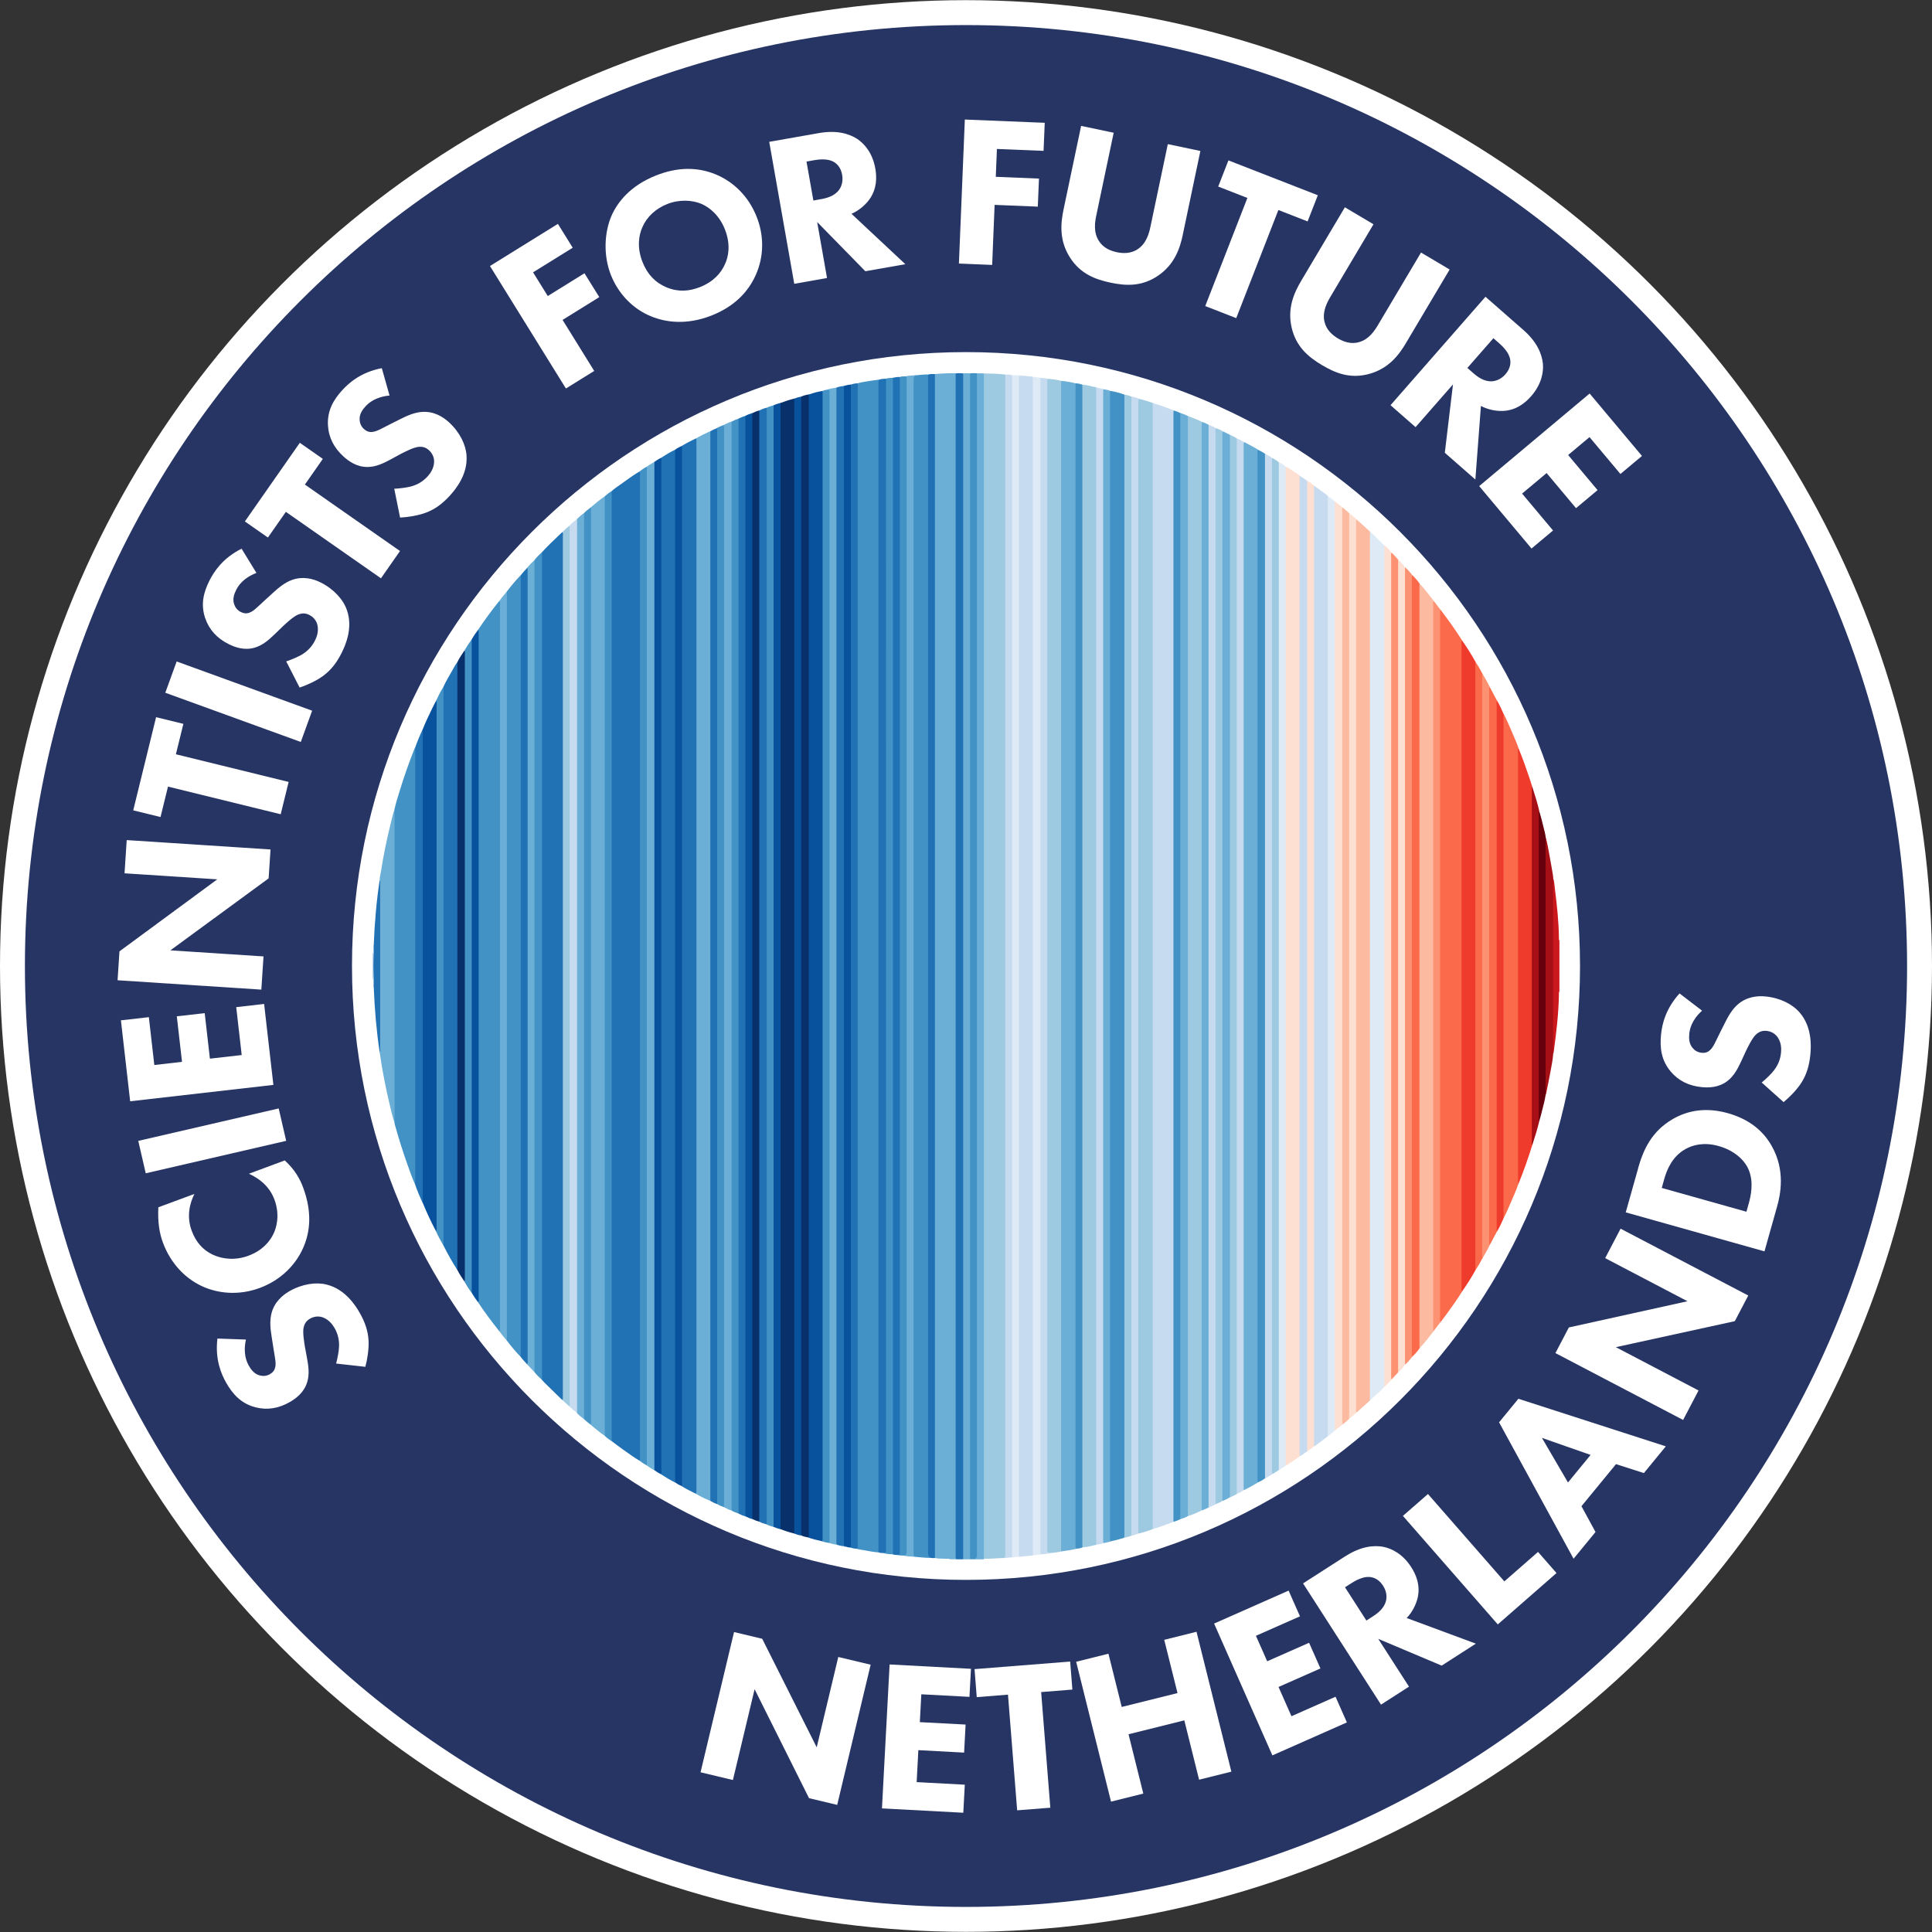 <?xml version="1.0" encoding="UTF-8"?><svg id="S4F_logo" xmlns="http://www.w3.org/2000/svg" width="480" height="480" viewBox="0 0 480 480"><rect x="0" y="0" width="480" height="480" fill="#333333" stroke="none"/><defs><style>.cls-1{fill:#fb6a4a;}.cls-1,.cls-2,.cls-3,.cls-4,.cls-5,.cls-6,.cls-7,.cls-8,.cls-9,.cls-10,.cls-11,.cls-12,.cls-13,.cls-14,.cls-15,.cls-16,.cls-17,.cls-18,.cls-19{stroke-width:0px;}.cls-2{fill:#273564;}.cls-3{fill:#08519c;}.cls-4{fill:#4292c6;}.cls-5{fill:#08306b;}.cls-6{fill:#2171b5;}.cls-7{fill:#cb181d;}.cls-8{fill:#c6dbef;}.cls-9{fill:#deebf7;}.cls-10{fill:#a9c8e3;}.cls-11{fill:#67000d;}.cls-12{fill:#6baed6;}.cls-13{fill:#9ecae1;}.cls-14{fill:#a50f15;}.cls-15{fill:#fff;}.cls-16{fill:#ef3b2c;}.cls-17{fill:#fee0d2;}.cls-18{fill:#fcbba1;}.cls-19{fill:#fc9272;}</style></defs><ellipse id="Background" class="cls-15" cx="240" cy="240" rx="240" ry="239.96"/><g id="Stripes"><path class="cls-15" d="M92.57,236.96V92.6h294.86v141.08c-.44-.09-.38-.46-.38-.74,0-4.06-.52-8.07-.96-12.09-.09-.85-.22-1.69-.37-2.53-.48-3.41-1.12-6.8-1.86-10.16-.46-2.2-.96-4.38-1.63-6.53-.43-2.05-1.13-4.02-1.71-6.03-1.04-3.21-2.13-6.4-3.38-9.54-1.12-2.91-2.39-5.76-3.7-8.59-.52-1.1-1.08-2.17-1.59-3.26-.71-1.1-1.22-2.31-1.84-3.45-.64-1.13-1.24-2.27-1.88-3.4-.57-.94-1.09-1.92-1.69-2.85-1.03-1.79-2.15-3.53-3.29-5.26-1.68-2.6-3.5-5.1-5.32-7.59-.58-.73-1.14-1.48-1.7-2.23-1.17-1.46-2.33-2.93-3.55-4.35-.55-.7-1.17-1.34-1.72-2.03-.68-.63-1.17-1.41-1.86-2.03-.6-.6-1.06-1.32-1.72-1.87-.53-.58-1.14-1.07-1.61-1.7-.55-.68-1.17-1.29-1.84-1.84-1.26-1.08-2.35-2.33-3.56-3.47-1.12-.95-2.18-1.96-3.27-2.94-.64-.51-1.24-1.06-1.87-1.58-.52-.47-1.08-.9-1.6-1.37-.67-.51-1.33-1.04-2.01-1.54-.55-.45-1.11-.89-1.7-1.31-1.1-.92-2.29-1.73-3.42-2.61-.56-.44-1.14-.85-1.74-1.23-.63-.4-1.23-.86-1.85-1.29-1.13-.72-2.2-1.54-3.37-2.19-.57-.38-1.11-.79-1.72-1.1-.57-.37-1.14-.73-1.73-1.08-.57-.38-1.19-.67-1.77-1.04-.56-.35-1.13-.66-1.7-.98-1.11-.65-2.27-1.22-3.38-1.86-.61-.34-1.24-.63-1.86-.94-.58-.32-1.17-.6-1.76-.89-.52-.28-1.05-.52-1.56-.81-.56-.27-1.12-.53-1.68-.79-.7-.26-1.33-.65-2.03-.9-.49-.2-.94-.47-1.43-.66-1.24-.5-2.46-1.04-3.72-1.51-.63-.27-1.27-.52-1.91-.77-.57-.23-1.13-.48-1.72-.64-1.71-.63-3.41-1.27-5.15-1.82-1.05-.37-2.14-.63-3.19-1-.67-.24-1.36-.41-2.05-.6-.57-.19-1.15-.34-1.74-.47-1.17-.34-2.34-.67-3.53-.95-.58-.19-1.19-.27-1.77-.41-.64-.15-1.26-.35-1.9-.45-1.07-.2-2.13-.48-3.2-.66-.58-.13-1.15-.26-1.74-.32-1.18-.25-2.37-.43-3.57-.62-1.02-.21-2.06-.32-3.09-.49-.68-.14-1.38-.12-2.07-.25-.62-.06-1.23-.16-1.85-.21-.94-.12-1.88-.19-2.81-.31-.76-.21-1.55,0-2.32-.11-.59-.12-1.19-.14-1.78-.15-1.74-.16-3.49-.21-5.23-.3-.57.02-1.14.02-1.72,0-.57.02-1.15.02-1.72,0-.57.02-1.15.02-1.72,0-.63.02-1.25.02-1.88,0-1.69-.06-3.37.14-5.06.15-.6,0-1.21.02-1.8.14-.98-.02-1.94.16-2.91.19-.89.07-1.78.14-2.66.22-.47.09-.96.07-1.43.19-.57.03-1.13.1-1.69.18-.68.07-1.37.15-2.05.26-.47.06-.94.16-1.41.22-1.76.21-3.51.55-5.26.87-.58.09-1.16.22-1.73.33-.57.09-1.14.23-1.7.34-.64.12-1.28.24-1.91.42-.71.18-1.43.29-2.14.46-.43.12-.85.24-1.28.35-1.14.28-2.29.54-3.41.89-.62.14-1.24.29-1.84.51-.57.16-1.14.31-1.7.51-1.15.29-2.26.72-3.39,1.08-.59.18-1.18.39-1.77.59-.58.19-1.17.36-1.73.59-.6.25-1.23.41-1.82.67-.57.21-1.14.41-1.7.65-.59.25-1.21.41-1.78.7-.56.23-1.11.45-1.67.68-.6.21-1.17.5-1.76.73-.67.33-1.37.58-2.03.92-.58.23-1.17.47-1.72.78-.5.24-1,.48-1.52.69-1.22.58-2.42,1.2-3.62,1.81-1.17.64-2.36,1.25-3.54,1.87-.54.31-1.09.61-1.62.94-1.2.63-2.33,1.37-3.52,2.02-.51.34-1.04.64-1.55.98-.65.39-1.28.8-1.93,1.2-.65.38-1.26.82-1.88,1.25-2.34,1.51-4.58,3.16-6.82,4.8-.58.41-1.12.89-1.71,1.3-1.23.87-2.32,1.92-3.56,2.79-.5.49-1.08.9-1.59,1.39-.62.41-1.1.98-1.7,1.41-.58.61-1.32,1.06-1.87,1.71-.61.53-1.25,1.03-1.82,1.61-1.72,1.59-3.37,3.26-5.02,4.93-.69.62-1.29,1.32-1.88,2.03-.61.63-1.29,1.2-1.83,1.9-.54.62-1.09,1.23-1.62,1.86-1.19,1.3-2.31,2.66-3.42,4.03-.64.77-1.28,1.55-1.88,2.36-1.84,2.32-3.57,4.72-5.26,7.14-.53.78-1.05,1.56-1.57,2.35-.64.93-1.26,1.87-1.84,2.84-.64.94-1.22,1.92-1.78,2.91-1.21,1.98-2.36,4-3.42,6.06-.7,1.11-1.2,2.32-1.82,3.47-1.16,2.3-2.24,4.64-3.29,6.99-.61,1.52-1.3,3.01-1.88,4.54-1.98,5.06-3.72,10.19-5.14,15.43-1.55,5.81-2.81,11.68-3.66,17.64-.56,3.8-.9,7.61-1.19,11.44-.11,1.5-.2,3-.26,4.5-.17.49-.08,1-.12,1.5-.02.28.07.64-.36.71Z"/><path class="cls-15" d="M236.02,387.4H92.57v-144.37c.45.08.34.45.36.74.05.54-.06,1.09.12,1.62.13,1.81.23,3.62.36,5.42.18,2.51.42,5.01.72,7.5.12,1,.28,2,.38,3,.89,5.9,2.06,11.75,3.65,17.5,1.4,5.25,3.14,10.38,5.15,15.43.56,1.54,1.24,3.04,1.88,4.55,1.01,2.37,2.14,4.68,3.25,7.01.55,1.24,1.31,2.37,1.88,3.6,1.1,2.04,2.25,4.04,3.43,6.03.53.96,1.16,1.87,1.72,2.82.6.96,1.19,1.92,1.85,2.84.5.8,1.03,1.57,1.57,2.35,1.7,2.47,3.5,4.87,5.33,7.24.6.76,1.2,1.52,1.83,2.26,1.08,1.39,2.23,2.73,3.41,4.03.45.68,1.13,1.16,1.58,1.84.62.67,1.33,1.27,1.87,2.03.61.64,1.25,1.26,1.88,1.88,1.66,1.64,3.27,3.35,4.99,4.93.61.48,1.12,1.07,1.7,1.59.7.54,1.32,1.18,2.02,1.73.52.57,1.16,1.01,1.74,1.52.51.44,1.04.86,1.56,1.3,1.18.94,2.33,1.91,3.55,2.79.56.5,1.18.92,1.78,1.37,2.26,1.68,4.55,3.32,6.92,4.86.52.38,1.06.73,1.61,1.08.68.4,1.33.85,2.01,1.24.5.36,1.03.65,1.56.96,1.21.76,2.47,1.44,3.71,2.16.48.25.93.57,1.43.8,1.14.64,2.31,1.23,3.45,1.85,1.21.68,2.45,1.28,3.73,1.82.56.29,1.12.58,1.69.84.56.27,1.15.49,1.72.77.62.24,1.2.58,1.84.79.56.3,1.17.49,1.74.76.62.27,1.25.51,1.88.75.52.22,1.04.44,1.57.62.57.2,1.13.44,1.7.65.56.25,1.16.38,1.72.62.6.25,1.23.42,1.85.63.58.22,1.18.4,1.77.59,1.12.38,2.25.78,3.4,1.08.55.22,1.13.33,1.7.51.57.16,1.14.35,1.72.48,1.12.35,2.27.6,3.4.92.62.2,1.26.27,1.89.44.61.16,1.22.34,1.84.45.52.11,1.03.27,1.56.34.07.01.15.03.22.05.18.06.36.08.55.11.34.07.68.12,1.02.19.52.12,1.04.2,1.56.3,1.79.33,3.58.63,5.37.89.38.09.76.13,1.15.19.81.15,1.63.2,2.44.3.42.11.86.08,1.28.16.46.16.96.04,1.43.16.88.12,1.77.16,2.66.24,1.38.12,2.77.24,4.16.31.33-.02.66,0,1,.02.94.16,1.88.12,2.83.14.32,0,.75-.12.88.38Z"/><path class="cls-15" d="M387.43,246.31v141.09h-142.98c-.05-.1-.02-.18.07-.25.16-.1.34-.14.52-.13,1.45.07,2.89-.21,4.34-.17.69.05,1.36-.23,2.06-.14.59,0,1.16-.2,1.75-.16,1.12-.12,2.24-.23,3.36-.31.65-.13,1.31-.13,1.95-.25.82-.13,1.65-.17,2.47-.31.98-.21,1.98-.29,2.96-.47,1.18-.22,2.37-.4,3.55-.61.49-.11.98-.21,1.47-.32,1.12-.16,2.21-.46,3.33-.67.64-.16,1.29-.24,1.93-.41.62-.2,1.26-.3,1.89-.47,1.01-.29,2.05-.51,3.05-.83.59-.11,1.15-.31,1.73-.47.65-.16,1.28-.41,1.93-.57,1.17-.39,2.37-.7,3.53-1.12,1.78-.55,3.51-1.25,5.28-1.83.52-.24,1.07-.42,1.6-.63.64-.24,1.27-.49,1.9-.77,1.14-.42,2.25-.93,3.38-1.4.54-.26,1.11-.47,1.66-.71.63-.31,1.28-.56,1.91-.88.5-.31,1.09-.45,1.59-.75.63-.29,1.25-.62,1.87-.93.56-.26,1.11-.56,1.67-.83.6-.28,1.18-.57,1.73-.94,1.23-.6,2.42-1.29,3.6-1.97.6-.25,1.14-.63,1.7-.96.62-.37,1.24-.73,1.86-1.08.5-.34,1.04-.64,1.54-.97.58-.36,1.17-.7,1.73-1.1,1.16-.75,2.28-1.55,3.46-2.28.63-.4,1.23-.85,1.83-1.29.61-.38,1.17-.81,1.75-1.22,1.15-.8,2.26-1.66,3.37-2.51.61-.42,1.17-.91,1.75-1.37.63-.57,1.32-1.06,1.99-1.58.52-.47,1.07-.91,1.6-1.37.64-.51,1.22-1.09,1.87-1.59,1.1-.97,2.14-2,3.27-2.94,1.14-1.18,2.46-2.19,3.57-3.41.62-.63,1.29-1.2,1.83-1.9.48-.63,1.08-1.13,1.61-1.7.66-.55,1.12-1.27,1.72-1.87.69-.61,1.18-1.41,1.86-2.03.56-.69,1.16-1.34,1.72-2.03,1.23-1.41,2.37-2.89,3.55-4.35.57-.74,1.11-1.5,1.7-2.22,1.83-2.49,3.63-5,5.32-7.59,1.15-1.72,2.26-3.47,3.29-5.26.62-.92,1.11-1.91,1.69-2.85.65-1.12,1.23-2.28,1.88-3.4.64-1.14,1.12-2.36,1.84-3.45.53-1.09,1.07-2.18,1.59-3.27,1.32-2.83,2.57-5.68,3.7-8.59,1.26-3.13,2.34-6.33,3.38-9.54.61-1.96,1.2-3.92,1.72-5.9.62-2.2,1.16-4.42,1.62-6.66.75-3.36,1.38-6.75,1.87-10.16.44-2.87.77-5.76,1.01-8.65.17-1.99.36-3.98.32-5.98,0-.28-.06-.65.38-.74Z"/><path class="cls-12" d="M236.02,387.4c-.25-.21-.54-.11-.82-.13-.98-.05-1.96.03-2.93-.19-.21-.23-.23-.51-.24-.8-.01-.31,0-.62,0-.94,0-96.89,0-193.78,0-290.68,0-.58-.16-1.2.24-1.74,1.72-.12,3.44-.25,5.17-.17.24.25.23.57.24.88.01.42,0,.83,0,1.25,0,96.86,0,193.72,0,290.58,0,.64.13,1.3-.09,1.93h-1.56Z"/><path class="cls-6" d="M237.58,387.4c-.09-.19-.16-.38-.15-.6.01-.23,0-.47,0-.7,0-97.34,0-194.68,0-292.02,0-.44,0-.88,0-1.32.62-.07,1.24-.07,1.86,0,.22.22.24.51.25.8.01.34,0,.68,0,1.01,0,97.01,0,194.02,0,291.03,0,.61.16,1.25-.25,1.81h-1.72Z"/><path class="cls-12" d="M244.45,387.26s-.02.09,0,.14h-2.34c.38-.68.37-1.42.37-2.17,0-96.89,0-193.77,0-290.66,0-.61-.17-1.26.24-1.82.57,0,1.14.01,1.7.02.23.22.25.5.26.79.02.31,0,.62,0,.94,0,97.01,0,194.01,0,291.02,0,.58.14,1.2-.24,1.74Z"/><path class="cls-12" d="M239.3,387.4c0-.44,0-.88,0-1.32,0-97.54,0-195.08,0-292.62,0-.23,0-.47,0-.7.57-.05,1.15-.05,1.72,0,.21.23.24.51.25.8.01.34,0,.68,0,1.01,0,97.01,0,194.02,0,291.03,0,.61.16,1.25-.25,1.81h-1.72Z"/><path class="cls-4" d="M241.01,387.4c0-98.22,0-196.44,0-294.66.57-.05,1.14-.04,1.71,0,0,.42,0,.83,0,1.25,0,97.33,0,194.66,0,291.99,0,.13,0,.26,0,.39q0,.73-.62,1.02h-1.09Z"/><path class="cls-7" d="M387.43,246.31c-.17.23-.12.5-.12.75-.07,4.85-.67,9.64-1.31,14.44-.01.1-.07.19-.1.29-.39-.41-.27-.93-.27-1.41,0-7.66,0-15.33,0-22.99,0-5.95,0-11.9,0-17.85,0-.45-.11-.95.27-1.33.26.84.31,1.73.41,2.59.5,4.06.96,8.12,1,12.21,0,.23-.04.47.12.67v12.63Z"/><path class="cls-10" d="M92.86,245.39c-.23-.49-.08-1.02-.15-1.53-.04-.28.08-.58-.14-.82v-6.08c.23-.27.1-.6.14-.9.07-.43-.08-.88.14-1.3.28.23.27.55.26.86,0,1.06.04,2.12-.1,3.18-.11.85-.08,1.7.03,2.55.15,1.13.07,2.27.06,3.41,0,.23-.04.47-.25.63Z"/><path class="cls-6" d="M158.99,362.96c-1.47-.83-2.81-1.86-4.19-2.82-.96-.66-1.87-1.39-2.81-2.08-.2-.26-.26-.56-.26-.88,0-.29,0-.57,0-.86,0-77.54,0-155.09,0-232.63,0-.56-.12-1.15.23-1.67.65-.6,1.39-1.08,2.1-1.59,1.56-1.12,3.1-2.25,4.74-3.25.41.03.38.37.42.64.05.33.03.67.03,1.01,0,80.85,0,161.7,0,242.55,0,.53.15,1.1-.26,1.57Z"/><path class="cls-13" d="M244.45,387.26c0-.42,0-.83,0-1.25,0-97.36,0-194.71,0-292.07,0-.39,0-.78-.01-1.17,1.78.02,3.55.08,5.31.29.21.23.24.51.25.8.01.34,0,.68,0,1.01,0,96.74,0,193.47,0,290.21,0,.42,0,.83-.02,1.25-.02.37-.15.65-.55.75-1.66.02-3.31.26-4.98.18Z"/><path class="cls-4" d="M218.25,385.68c-1.24-.06-2.46-.34-3.68-.55-.61-.1-1.23-.15-1.81-.36.09-.7.09-1.4.09-2.1,0-95.21,0-190.42,0-285.63,0-.61-.15-1.25.24-1.81.98-.32,2.01-.4,3.01-.59.76-.14,1.52-.22,2.29-.32.14.27.1.56.1.84,0,96.29,0,192.58,0,288.88,0,.56.15,1.15-.24,1.65Z"/><path class="cls-8" d="M291.69,378.06c-1.76.64-3.51,1.33-5.31,1.85-.23-.22-.23-.51-.24-.8-.02-.29,0-.57,0-.86,0-92.16,0-184.33,0-276.49,0-.56-.15-1.15.23-1.66,1.75.57,3.5,1.15,5.2,1.87.18.21.2.47.21.73.01.26,0,.52,0,.78,0,91.22,0,182.43,0,273.65,0,.31,0,.62-.1.92Z"/><path class="cls-6" d="M139.66,347.8c-1.5-1.46-3-2.92-4.49-4.39-.18-.18-.34-.38-.51-.57-.18-.36-.25-.73-.24-1.13,0-.21,0-.42,0-.62,0-67.39,0-134.78,0-202.16,0-.59-.1-1.2.25-1.75,1.27-1.44,2.69-2.72,4.06-4.06.31-.31.64-.61.95-.91.36.05.33.35.36.59.05.36.03.73.03,1.09,0,70.75,0,141.49,0,212.24,0,.36.02.73-.03,1.09-.04.24-.02.54-.38.58Z"/><path class="cls-4" d="M231.35,387.07c-1.41-.02-2.81-.17-4.21-.3-.33-.17-.37-.48-.4-.79-.03-.36-.02-.73-.02-1.09,0-96.6,0-193.19,0-289.79,0-.29,0-.57,0-.86,0-.6.16-1.03.87-1,.98-.08,1.96-.24,2.96-.19.23.25.25.56.26.88,0,.42,0,.83,0,1.25,0,96.63,0,193.26,0,289.88,0,.73,0,1.43.54,2.01Z"/><path class="cls-12" d="M267.54,384.77c-1.18.29-2.38.47-3.59.63-.49.12-.51-.26-.55-.55-.08-.51-.04-1.04-.04-1.56,0-93.83,0-187.66,0-281.49,0-2,0-4,0-6,0-.41-.07-.84.25-1.18,1.21.1,2.4.3,3.58.61.23.25.25.56.25.88,0,.39,0,.78,0,1.17,0,95.1,0,190.21,0,285.31,0,.73,0,1.45.08,2.18Z"/><path class="cls-4" d="M279.21,382.1c-1.03.29-2.05.59-3.1.79-.44.15-.47-.2-.53-.46-.08-.33-.05-.67-.05-1.01,0-94.3,0-188.6,0-282.9,0-.48-.12-.99.25-1.42,1.23.2,2.42.52,3.59.94.21.23.24.51.25.8.01.31,0,.62,0,.94,0,93.48,0,186.95,0,280.43,0,.36,0,.73-.01,1.09-.02.32-.09.62-.4.8Z"/><path class="cls-13" d="M286.37,100.1c0,.34.02.68.02,1.01,0,92.62,0,185.24,0,277.86,0,.31,0,.62,0,.94-1.17.45-2.36.83-3.58,1.1-.23-.22-.23-.51-.25-.8-.02-.39,0-.78,0-1.17,0-92.63,0-185.27,0-277.9,0-.49-.04-.99.04-1.48.04-.29.06-.67.54-.55,1.1.27,2.17.63,3.24.99Z"/><path class="cls-8" d="M256.6,386.46c-.94.1-1.88.13-2.81.29-.2.03-.41.02-.61.02-.22-.22-.24-.51-.25-.8-.01-.34,0-.68,0-1.01,0-96.58,0-193.15,0-289.73,0-.42-.01-.83.02-1.25.05-.54.26-.84.86-.62.88-.05,1.74.21,2.62.19.06,0,.13.08.19.12.2.23.23.51.24.8.01.34,0,.68,0,1.01,0,96.39,0,192.77,0,289.16,0,.61.17,1.26-.25,1.81Z"/><path class="cls-13" d="M263.63,94.62c0,61.94,0,123.88,0,185.81,0,34.61,0,69.21,0,103.82,0,.26,0,.52,0,.78,0,.22.13.32.33.37-.98.24-1.98.35-2.98.45-.86.11-.97.03-1.03-.77-.02-.31-.01-.62-.01-.94,0-96.1,0-192.19,0-288.29,0-.42-.04-.83.05-1.24.05-.27.09-.61.53-.48,1.05.1,2.09.2,3.11.49Z"/><path class="cls-13" d="M272.35,383.8c-1.13.23-2.24.59-3.41.65-.24-.21-.24-.5-.26-.79-.02-.26,0-.52,0-.78,0-95.25,0-190.49,0-285.74,0-.53-.14-1.1.24-1.58.99.05,1.94.37,2.9.56.12.02.25.04.38.06.31.17.38.48.4.8.02.36.01.73.01,1.09,0,94.67,0,189.33,0,284,0,.58.16,1.2-.26,1.73Z"/><path class="cls-3" d="M204.19,382.9c-1.17-.25-2.33-.53-3.46-.93-.1-.65-.04-1.3-.04-1.94,0-93.4,0-186.8,0-280.2,0-.61-.15-1.26.25-1.82,1.12-.38,2.26-.71,3.43-.88.23.22.23.51.24.8.02.31,0,.62,0,.94,0,94.08,0,188.17,0,282.25,0,.39.03.78-.03,1.17-.04.26,0,.61-.41.63Z"/><path class="cls-5" d="M197.34,381c-1.16-.28-2.29-.64-3.4-1.08-.21-.22-.25-.5-.26-.8-.01-.34,0-.68,0-1.01,0-92.06,0-184.11,0-276.17,0-.61-.12-1.25.23-1.83,1.13-.43,2.29-.8,3.46-1.09.22.22.22.52.23.8.02.34,0,.68,0,1.01,0,92.79,0,185.57,0,278.36,0,.6.18,1.25-.26,1.8Z"/><path class="cls-6" d="M172.71,371.04c-1.16-.61-2.34-1.16-3.45-1.86-.07-.28-.07-.56-.07-.85,0-85.37,0-170.74,0-256.1,0-.47-.04-.94.11-1.39,1.15-.71,2.35-1.3,3.56-1.9.39.06.36.39.4.66.05.33.02.67.02,1.01,0,86.24,0,172.49,0,258.73,0,.42.04.84-.05,1.24-.06.26-.08.62-.53.46Z"/><path class="cls-13" d="M298.55,375.26c-1.1.55-2.23,1.06-3.42,1.41-.24-.21-.24-.5-.26-.79-.02-.29,0-.57,0-.86,0-90,0-180.01,0-270.01,0-.56-.15-1.15.24-1.65,1.29.43,2.53.98,3.76,1.54-.07.86-.07,1.71-.07,2.57,0,88.68,0,177.37,0,266.05,0,.58.14,1.2-.25,1.74Z"/><path class="cls-4" d="M124.09,330.79c-1.88-2.36-3.69-4.77-5.35-7.29-.09-.59-.07-1.19-.07-1.79,0-54.45,0-108.91,0-163.36,0-.62,0-1.25.1-1.86,1.65-2.48,3.41-4.87,5.28-7.18.4.04.37.38.41.65.05.33.03.67.03,1.01,0,59.41,0,118.81-.01,178.22,0,.54.28,1.2-.38,1.61Z"/><path class="cls-12" d="M172.71,371.04c.16-.03.3-.09.31-.28,0-.23,0-.47,0-.7,0-86.72,0-173.44,0-260.16,0-.32.13-.68-.15-.97,1.18-.66,2.38-1.26,3.61-1.8.22.23.22.52.23.8.01.31,0,.62,0,.94,0,87.43,0,174.85,0,262.28,0,.58.16,1.2-.24,1.74-1.3-.53-2.55-1.16-3.77-1.85Z"/><path class="cls-1" d="M363.27,320.84c-1.12,1.86-2.41,3.61-3.67,5.37-.54.76-1.11,1.49-1.67,2.24-.35-.07-.33-.36-.36-.61-.05-.36-.02-.73-.02-1.09,0-57.84,0-115.68,0-173.52,0-.36-.02-.73.02-1.09.03-.24.01-.54.36-.61,1.88,2.47,3.69,4.98,5.34,7.61.1.64.09,1.29.09,1.94,0,52.6,0,105.2,0,157.81,0,.65.01,1.3-.09,1.94Z"/><path class="cls-12" d="M312.62,368.26c-1.17.72-2.37,1.39-3.61,1.98-.24-.21-.24-.51-.25-.79-.02-.36,0-.73,0-1.09,0-85.53,0-171.06,0-256.58,0-.42-.02-.83.02-1.25.03-.27.02-.6.39-.68,1.16.61,2.32,1.21,3.43,1.9.1.38.1.77.1,1.16,0,84.54,0,169.09,0,253.63,0,.57.06,1.14-.06,1.71Z"/><path class="cls-6" d="M167.88,368.4c-1.31-.64-2.54-1.4-3.77-2.19-.08-.28-.07-.56-.07-.85,0-83.37,0-166.74,0-250.1,0-.49-.05-.99.12-1.47,1.16-.73,2.31-1.47,3.55-2.05.27.23.25.56.26.86.02.42,0,.83,0,1.25,0,84.21,0,168.42,0,252.62,0,.64.15,1.3-.1,1.93Z"/><path class="cls-17" d="M322.88,361.83c-1.09.85-2.29,1.55-3.43,2.33-.24-.21-.24-.51-.25-.79-.02-.34,0-.68,0-1.01,0-81.53,0-163.06,0-244.58,0-.61-.17-1.25.25-1.81.15.05.31.07.43.15,1,.67,2.05,1.28,3,2.04.19.3.25.62.24.97,0,.29,0,.57,0,.86,0,80.01,0,160.02,0,240.02,0,.61.16,1.25-.24,1.82Z"/><path class="cls-8" d="M329.89,356.84c-.98.75-1.97,1.49-2.95,2.23-.14.11-.31.17-.47.26-.23-.22-.23-.51-.25-.8-.02-.34,0-.68,0-1.01,0-78.35,0-156.71,0-235.06,0-.61-.17-1.25.25-1.81,1.06.78,2.13,1.56,3.19,2.34.1.07.17.2.25.3.18.3.25.62.25.97,0,.29,0,.57,0,.86,0,76.63,0,153.27,0,229.9,0,.61.12,1.26-.25,1.82Z"/><path class="cls-12" d="M150.25,356.71c-1.02-.62-1.88-1.45-2.83-2.17-.26-.2-.51-.43-.76-.65-.07-.36-.09-.72-.09-1.08,0-75.1,0-150.2,0-225.3,0-.47-.04-.94.12-1.39,1.17-.96,2.3-1.97,3.57-2.81.23.22.23.51.24.8.02.31,0,.62,0,.94,0,76.65,0,153.3,0,229.94,0,.58.17,1.2-.26,1.73Z"/><path class="cls-9" d="M343.93,344.52c-.57.7-1.22,1.33-1.92,1.91-.58.48-1.11,1.01-1.65,1.53-.24-.21-.24-.5-.26-.79-.02-.31,0-.62,0-.94,0-70.83,0-141.65,0-212.48,0-.58-.17-1.2.26-1.72,1.02.88,1.91,1.89,2.89,2.82.22.21.41.47.69.62.18.3.25.62.25.97,0,.29,0,.57,0,.86,0,68.47,0,136.93,0,205.4,0,.62.12,1.25-.25,1.82Z"/><path class="cls-18" d="M340.35,132.03c0,.36,0,.73,0,1.09,0,71.3,0,142.6,0,213.9,0,.31,0,.62,0,.94-1.1.99-2.19,1.98-3.29,2.97-.36-.04-.35-.34-.38-.58-.05-.36-.03-.73-.03-1.09,0-72.84,0-145.68,0-218.52,0-.34-.03-.68.02-1.01.04-.26-.01-.6.39-.66,1.1.99,2.19,1.98,3.29,2.97Z"/><path class="cls-4" d="M129.34,337.09c-1.24-1.27-2.37-2.64-3.44-4.05-.26-.56-.22-1.16-.22-1.76,0-29.65,0-59.29,0-88.94,0-31.2,0-62.41,0-93.61,0-.59-.07-1.2.23-1.76,1.08-1.4,2.2-2.77,3.44-4.04.24.21.24.51.25.79.02.31,0,.62,0,.94,0,63.57,0,127.14,0,190.71,0,.58.18,1.2-.27,1.72Z"/><path class="cls-18" d="M356.24,330.65c-1.16,1.49-2.29,2.99-3.59,4.36-.23-.22-.23-.51-.25-.8-.02-.31,0-.62,0-.94,0-62.19,0-124.39,0-186.58,0-.58-.16-1.2.25-1.73.9.9,1.64,1.92,2.45,2.9.39.48.76.98,1.14,1.47.09.57.1,1.13.1,1.71,0,59.3,0,118.6,0,177.91,0,.57-.01,1.14-.1,1.71Z"/><path class="cls-9" d="M256.6,386.46c0-.39,0-.78,0-1.17,0-96.79,0-193.58,0-290.37,0-.42,0-.83,0-1.25.64-.08,1.25.13,1.87.17.21.23.23.51.24.8.01.34,0,.68,0,1.01,0,96.23,0,192.46,0,288.69,0,.61.16,1.25-.25,1.81-.07.08-.15.15-.26.14-.55-.03-1.08.08-1.61.16Z"/><path class="cls-6" d="M218.25,385.68c0-.31,0-.62,0-.94,0-96.41,0-192.81,0-289.22,0-.41-.09-.84.15-1.22.46-.11.92-.2,1.39-.19.43-.13.48.19.54.47.07.33.05.67.05,1.01,0,96.26,0,192.52,0,288.79,0,.21,0,.42,0,.62-.05.87-.16.95-1.05.84-.36,0-.73,0-1.07-.17Z"/><path class="cls-6" d="M209.66,384.14c-.59,0-1.14-.19-1.7-.33-.32-.17-.38-.47-.4-.79-.03-.39-.02-.78-.02-1.17,0-94.59,0-189.19,0-283.78,0-.59-.14-1.21.24-1.75.6-.26,1.24-.35,1.88-.44.22.22.23.51.25.8.01.34,0,.68,0,1.01,0,94.88,0,189.76,0,284.65,0,.6.18,1.25-.26,1.8Z"/><path class="cls-16" d="M363.27,320.84c-.12-.08-.16-.2-.16-.33,0-.23,0-.47,0-.7,0-53.21,0-106.41,0-159.62,0-.34-.15-.73.16-1.04,1.19,1.7,2.29,3.44,3.3,5.26.17.5.23,1.01.23,1.53,0,49.37,0,98.74,0,148.11,0,.53-.05,1.04-.23,1.53-1,1.81-2.11,3.56-3.3,5.26Z"/><path class="cls-5" d="M200.94,98c0,70.15,0,140.31,0,210.46,0,24.16,0,48.33,0,72.49,0,.34.16.74-.2,1.02-.57-.09-1.13-.24-1.66-.48-.2-.23-.24-.51-.25-.8,0-.31,0-.62,0-.94,0-93.16,0-186.32,0-279.49,0-.58-.15-1.21.24-1.74.6-.25,1.23-.43,1.88-.53Z"/><path class="cls-6" d="M190.32,378.68c-.59-.15-1.17-.35-1.71-.64-.19-.24-.22-.52-.23-.81,0-.29,0-.57,0-.86,0-90.89,0-181.79,0-272.68,0-.58-.14-1.2.26-1.73.6-.27,1.21-.53,1.86-.66.23.22.23.51.25.8.02.34,0,.68,0,1.01,0,91.25,0,182.5,0,273.74,0,.39.03.78-.03,1.17-.04.26.01.61-.4.65Z"/><path class="cls-12" d="M295.12,103.35c0,.62,0,1.25,0,1.87,0,90.04,0,180.08,0,270.12,0,.44,0,.88.02,1.32-.58.37-1.23.58-1.88.77-.23-.22-.24-.51-.25-.79-.02-.34,0-.68,0-1.01,0-90.41,0-180.81,0-271.22,0-.61-.17-1.25.24-1.81.64.22,1.28.43,1.87.76Z"/><path class="cls-12" d="M181.74,375.27c-.66-.16-1.26-.49-1.85-.81-.22-.26-.24-.57-.25-.88,0-.42,0-.83,0-1.25,0-88.28,0-176.56,0-264.84,0-.62-.07-1.24.06-1.86.66-.36,1.35-.65,2.06-.9.23.22.23.51.25.79.02.34,0,.68,0,1.01,0,88.97,0,177.95,0,266.92,0,.6.18,1.25-.27,1.8Z"/><path class="cls-6" d="M231.35,387.07q-.78-.27-.78-1.17c0-97.25,0-194.5,0-291.76,0-.36,0-.73,0-1.09.56-.14,1.13-.15,1.71-.12,0,.47,0,.94,0,1.4,0,97.58,0,195.16,0,292.75-.31.05-.62.03-.93-.02Z"/><path class="cls-8" d="M249.43,387.08c.17-.16.36-.3.32-.58-.02-.15,0-.31,0-.47,0-97.58,0-195.16,0-292.73,0-.08,0-.16,0-.23.58,0,1.16-.05,1.71.16.21.23.24.51.25.8.01.34,0,.68,0,1.01,0,96.7,0,193.39,0,290.09,0,.61.17,1.26-.25,1.81-.68-.08-1.34.19-2.02.15Z"/><path class="cls-9" d="M251.45,386.93c0-.34,0-.68,0-1.01,0-97.25,0-194.51,0-291.76,0-.31,0-.62,0-.94.59,0,1.18,0,1.77,0,.2,0,.42-.04.57.15-.61.08-.61.08-.63.61,0,.21,0,.42,0,.62,0,97,0,194,0,291,0,.39,0,.78,0,1.17-.59-.07-1.14.23-1.73.16Z"/><path class="cls-12" d="M227.6,93.24q-.62.26-.62.93c0,.13,0,.26,0,.39,0,97,0,193.99,0,290.99,0,.41-.1.84.15,1.22-.9-.08-1.8-.07-2.68-.28.45-.35.6-.81.56-1.37-.02-.31,0-.62,0-.94,0-96.17,0-192.33,0-288.5,0-.73,0-1.46-.08-2.19.88-.18,1.78-.2,2.67-.27Z"/><path class="cls-4" d="M224.93,93.5c.19.05.33.14.33.36,0,.21,0,.42,0,.62,0,97,0,194.01,0,291.01,0,.05,0,.1,0,.16q0,.77-.81.83c-.47-.05-.95.04-1.41-.16.2-.46.26-.94.25-1.44-.01-.57,0-1.14,0-1.71,0-95.9,0-191.79,0-287.69,0-.61-.16-1.25.25-1.81.44-.2.91-.14,1.38-.17Z"/><path class="cls-6" d="M223.56,93.68c0,.36,0,.73,0,1.09,0,96.76,0,193.51,0,290.27,0,.26-.02.52,0,.78.04.39-.18.5-.51.52-.41-.03-.83.01-1.22-.16-.19-.24-.23-.52-.24-.81-.01-.34,0-.68,0-1.01,0-96.23,0-192.46,0-288.69,0-.61-.17-1.26.25-1.82.57-.12,1.14-.23,1.72-.18Z"/><path class="cls-4" d="M221.84,93.85c0,68.66,0,137.32,0,205.97,0,28.42,0,56.84,0,85.26,0,.36,0,.73,0,1.09-.85-.02-1.68-.12-2.51-.32.13,0,.26-.02.39-.02.31.01.42-.14.41-.43,0-.18,0-.36,0-.55,0-96.58,0-193.16-.01-289.74,0-.34.25-.81-.32-.99.67-.16,1.36-.25,2.05-.27Z"/><path class="cls-8" d="M258.48,386.16c0-97.07,0-194.15,0-291.22,0-.36,0-.73,0-1.09.67.13,1.37.06,2.03.29-.16.04-.3.1-.31.29,0,.23-.01.47-.01.7,0,96.58,0,193.15,0,289.73,0,.08,0,.16,0,.23q0,.73.79.77c-.82.19-1.65.31-2.5.3Z"/><path class="cls-6" d="M113.63,315.53c-1.26-1.96-2.4-3.98-3.44-6.07-.21-.57-.25-1.16-.25-1.76,0-45.15,0-90.3,0-135.45,0-.55.04-1.09.23-1.61.64-1.45,1.48-2.78,2.25-4.16.36-.65.7-1.32,1.18-1.91.26.2.25.5.27.78.02.31.01.62.01.93,0,49.19,0,98.39,0,147.58,0,.56.15,1.15-.24,1.65Z"/><path class="cls-6" d="M213.1,95.22c0,.31,0,.62,0,.94,0,95.83,0,191.65,0,287.48,0,.26,0,.52,0,.78,0,.23-.15.31-.34.36-.53-.03-1.05-.14-1.56-.31-.06-.25-.07-.51-.07-.77.01-95.55,0-191.1.01-286.65,0-.51-.11-1.05.25-1.5.55-.19,1.12-.32,1.71-.32Z"/><path class="cls-4" d="M268.91,95.56c0,61.69,0,123.37,0,185.06,0,34.27,0,68.55,0,102.82,0,.34.01.67.02,1.01-.44.2-.91.28-1.39.32-.2-.04-.33-.13-.33-.36,0-.29,0-.57,0-.86,0-95.77,0-191.54,0-287.3,0-.34,0-.68,0-1.01.59,0,1.16.13,1.71.33Z"/><path class="cls-12" d="M305.58,371.98c-.59.38-1.21.71-1.88.92-.23-.22-.23-.51-.25-.8-.02-.36,0-.73,0-1.09,0-87.27,0-174.55,0-261.82,0-.47-.04-.94.04-1.4.05-.27.02-.69.53-.54.52.26,1.04.52,1.56.78.19.27.25.56.25.88,0,.34,0,.68,0,1.01,0,86.75,0,173.49,0,260.24,0,.61.15,1.25-.24,1.82Z"/><path class="cls-3" d="M211.39,95.55c0,.31,0,.62,0,.94,0,95.66,0,191.32,0,286.97,0,.33.18.73-.18,1.01-.36,0-.71-.09-1.05-.2-.13-.14-.33-.04-.48-.13,0,0,0,0,0,0,0-.34,0-.68,0-1.01,0-95.75,0-191.5,0-287.25.56-.17,1.13-.31,1.72-.33Z"/><path class="cls-8" d="M272.35,383.8c0-.34,0-.68,0-1.01,0-95.13,0-190.26,0-285.39,0-.41.1-.84-.16-1.21.64.16,1.27.32,1.91.49.2.24.21.52.22.81,0,.26,0,.52,0,.78,0,94.73,0,189.45,0,284.18,0,.31,0,.62-.09.93-.61.25-1.26.27-1.89.44Z"/><path class="cls-12" d="M207.79,96.32c0,.36.02.73.02,1.09,0,95.06,0,190.12,0,285.18,0,.41-.1.84.15,1.22-.64-.11-1.27-.23-1.88-.46-.23-.25-.24-.57-.25-.88-.01-.39,0-.78,0-1.17,0-94.17,0-188.35,0-282.52,0-.67.05-1.35-.23-2,.71-.24,1.44-.38,2.18-.47Z"/><path class="cls-12" d="M274.23,383.37c-.11-.09-.15-.21-.15-.34,0-.23,0-.47,0-.7,0-94.85,0-189.71,0-284.56,0-.36.01-.73.02-1.09.56.15,1.16.13,1.69.43,0,70.82,0,141.64,0,212.47,0,24.08,0,48.17,0,72.25,0,.23,0,.47,0,.7,0,.22.12.33.32.37-.6.24-1.25.32-1.88.48Z"/><path class="cls-4" d="M205.61,96.79c.29.01.51.09.48.45-.01.15,0,.31,0,.47,0,95.16,0,190.33,0,285.49,0,.05,0,.1,0,.16-.65-.08-1.28-.22-1.9-.45.15-.1.18-.25.18-.41,0-.23,0-.47,0-.7,0-94.63,0-189.26,0-283.89,0-.26,0-.52,0-.78.39-.2.81-.26,1.23-.33Z"/><path class="cls-4" d="M103.16,294.35c-.79-1.72-1.39-3.5-2.02-5.28-1.13-3.17-2.13-6.38-3.03-9.62-.05-.17-.07-.35-.1-.53-.21-1.15-.24-2.32-.24-3.48,0-23.76,0-47.52,0-71.28,0-1.04.07-2.07.24-3.09.33-1.54.82-3.04,1.28-4.55,1.09-3.56,2.32-7.07,3.7-10.53.05-.12.12-.23.17-.34.23.22.23.51.25.79.02.29,0,.57,0,.86,0,35.13,0,70.27,0,105.4,0,.55.16,1.15-.26,1.65Z"/><path class="cls-13" d="M279.21,382.1c.11-.18.16-.38.15-.59,0-.21,0-.42,0-.62,0-93.99,0-187.98,0-281.98,0-.29,0-.57,0-.86.6.06,1.16.23,1.71.47.21.23.24.51.25.8.01.29,0,.57,0,.86,0,93.21,0,186.43,0,279.64,0,.34,0,.68-.01,1.01-.02.32-.09.62-.4.8-.57.16-1.14.32-1.71.47Z"/><path class="cls-8" d="M280.93,381.62c.09-.16.17-.32.16-.51,0-.18,0-.36,0-.55,0-93.83,0-187.67,0-281.5,0-.18,0-.36,0-.55.7.15,1.39.29,2.04.6-.2.04-.32.15-.32.37,0,.29,0,.57,0,.86,0,93.55,0,187.11,0,280.66-.6.28-1.24.44-1.88.62Z"/><path class="cls-3" d="M199.06,98.53c0,.26,0,.52,0,.78,0,93.8,0,187.61,0,281.41,0,.26,0,.52,0,.78-.6-.09-1.17-.26-1.73-.5,0-.36.01-.73.01-1.09,0-93.32,0-186.63,0-279.95,0-.31,0-.62.01-.93.55-.22,1.11-.39,1.7-.49Z"/><path class="cls-3" d="M193.9,100.11c0,.36.02.73.02,1.09,0,92.49,0,184.98,0,277.47,0,.42,0,.83.01,1.25-.61-.12-1.19-.33-1.76-.57-.16-.25-.21-.53-.22-.82,0-.31,0-.62,0-.94,0-91.72,0-183.44,0-275.15,0-.58-.15-1.2.24-1.74.54-.26,1.12-.44,1.7-.59Z"/><path class="cls-4" d="M312.62,368.26c-.14-.1-.19-.24-.19-.4,0-.23,0-.47,0-.7,0-84.79,0-169.57,0-254.36,0-.35-.14-.73.15-1.04.59.26,1.14.6,1.69.95.21.25.27.56.27.87,0,.31,0,.62,0,.94,0,83.65,0,167.3,0,250.95,0,.61.13,1.26-.25,1.82-.52.39-1.08.71-1.67.97Z"/><path class="cls-4" d="M192.2,100.7c0,.39,0,.78,0,1.17,0,92.08,0,184.16,0,276.23,0,.42-.02.83-.03,1.25-.63-.18-1.26-.37-1.85-.66.12-.07.17-.19.17-.33,0-.26,0-.52,0-.78,0-91.98,0-183.97,0-275.95,0-.1,0-.21,0-.31.53-.3,1.12-.46,1.71-.62Z"/><path class="cls-4" d="M293.24,102.59c0,.39,0,.78,0,1.17,0,90.84,0,181.67,0,272.51,0,.39,0,.78,0,1.17-.49.28-1.04.43-1.56.63-.12-.08-.14-.21-.14-.34,0-.23,0-.47,0-.7,0-91.29,0-182.58,0-273.88,0-.39.01-.78.02-1.17.59.12,1.13.38,1.67.62Z"/><path class="cls-5" d="M188.64,101.97c0,.39,0,.78,0,1.17,0,91.25,0,182.49,0,273.74,0,.39-.01.78-.02,1.17-.59-.15-1.15-.37-1.68-.64-.22-.22-.25-.5-.26-.79-.01-.34,0-.68,0-1.01,0-90.38,0-180.76,0-271.15,0-.61-.14-1.26.23-1.83.56-.27,1.14-.51,1.75-.66Z"/><path class="cls-3" d="M186.89,102.63c0,.34.02.67.02,1.01,0,90.87,0,181.73,0,272.6,0,.39,0,.78.01,1.17-.55-.13-1.07-.36-1.57-.61-.31-.18-.38-.48-.4-.8-.02-.34-.01-.68-.01-1.01,0-90,0-179.99,0-269.99,0-.56-.12-1.15.23-1.67.54-.32,1.13-.5,1.72-.7Z"/><path class="cls-6" d="M185.17,103.33c0,.39.02.78.02,1.17,0,90.36,0,180.72,0,271.09,0,.41-.09.84.16,1.22-.65-.19-1.28-.45-1.88-.77-.2-.23-.24-.51-.25-.8,0-.31,0-.62,0-.94,0-89.52,0-179.04,0-268.56,0-.59-.13-1.2.25-1.73.55-.26,1.1-.53,1.69-.67Z"/><path class="cls-12" d="M162.58,365.28c-.7-.38-1.38-.8-2.02-1.26-.1-.35-.1-.72-.1-1.08,0-81.82,0-163.65,0-245.47,0-.51-.1-1.05.25-1.51.58-.48,1.24-.82,1.87-1.21.23.22.23.51.25.79.02.31,0,.62,0,.94,0,82.36,0,164.72,0,247.08,0,.58.16,1.2-.25,1.73Z"/><path class="cls-4" d="M183.48,104c0,.36,0,.73,0,1.09,0,90,0,180,0,270,0,.31,0,.62,0,.94-.6-.2-1.2-.4-1.73-.75,0-.26.02-.52.02-.78,0-89.79,0-179.57,0-269.36,0-.13,0-.26,0-.39.55-.3,1.12-.56,1.72-.75Z"/><path class="cls-12" d="M298.55,375.26c0-.42,0-.83,0-1.25,0-89.3,0-178.59,0-267.89,0-.29,0-.57,0-.86,0-.22.11-.33.32-.36.49.15.94.4,1.4.63.2.23.23.51.24.8,0,.23,0,.47,0,.7,0,88.66,0,177.33,0,265.99,0,.53.12,1.1-.28,1.57-.57.2-1.09.52-1.68.67Z"/><path class="cls-8" d="M300.23,374.59c.01-.28.04-.57.04-.85,0-89.2,0-178.39,0-267.59,0-.21,0-.42,0-.62.71.23,1.36.62,2.03.93-.07.83-.07,1.66-.07,2.49,0,87.86,0,175.72,0,263.58,0,.39,0,.78-.1,1.16-.64.3-1.27.6-1.91.9Z"/><path class="cls-4" d="M179.7,105.64c.14.1.19.24.19.4,0,.26,0,.52,0,.78,0,88.88,0,177.75,0,266.63,0,.34,0,.68,0,1.01-.6-.2-1.18-.45-1.72-.79-.22-.25-.24-.57-.24-.88,0-.42,0-.83,0-1.25,0-87.75,0-175.51,0-263.26,0-.62-.07-1.25.06-1.87.54-.32,1.12-.56,1.71-.78Z"/><path class="cls-13" d="M302.14,373.68c-.14-.11-.16-.26-.16-.42,0-.23,0-.47,0-.7,0-88.32,0-176.64,0-264.97,0-.26,0-.52,0-.78,0-.22.11-.33.32-.37.6.2,1.15.5,1.7.79-.17.03-.3.1-.3.29,0,.26,0,.52,0,.78,0,88.01,0,176.03,0,264.04,0,.18,0,.36,0,.55-.45.4-1.05.5-1.56.78Z"/><path class="cls-6" d="M177.99,106.43c.14.1.19.24.19.41,0,.26,0,.52,0,.78,0,88.33,0,176.65,0,264.98,0,.36,0,.73,0,1.09-.6-.19-1.16-.48-1.7-.8,0-.42,0-.83,0-1.25,0-87.73,0-175.45,0-263.18,0-.44,0-.88,0-1.32.49-.27.99-.51,1.51-.71Z"/><path class="cls-8" d="M322.88,361.83c0-.34,0-.68,0-1.01,0-80.55,0-161.09,0-241.64,0-.34,0-.68,0-1.01.62.41,1.24.83,1.86,1.24.29.41.26.89.26,1.35,0,4.65,0,9.3,0,13.95,0,74.68,0,149.37,0,224.05,0,.62.12,1.25-.25,1.82-.62.42-1.17.94-1.87,1.24Z"/><path class="cls-13" d="M305.58,371.98c0-.44-.01-.88-.01-1.32,0-87.13,0-174.25,0-261.38,0-.42,0-.83,0-1.25.59.28,1.21.51,1.73.92.19.24.23.52.24.81,0,.31,0,.62,0,.94,0,86.25,0,172.5,0,258.75,0,.59.13,1.2-.26,1.74-.56.28-1.09.63-1.7.81Z"/><path class="cls-8" d="M307.27,371.18c0-.39,0-.78,0-1.17,0-86.63,0-173.26,0-259.89,0-.39,0-.78.01-1.17.67.21,1.26.57,1.87.91-.14.1-.17.25-.17.41,0,.26,0,.52,0,.78,0,86.03,0,172.07,0,258.1,0,.36.01.73.02,1.09-.53.39-1.14.65-1.73.94Z"/><path class="cls-3" d="M167.88,368.4c-.09-.22-.17-.43-.15-.67.02-.21,0-.42,0-.62,0-84.73,0-169.46,0-254.2,0-.39-.01-.78-.02-1.17.49-.37,1.04-.65,1.59-.91.11.09.14.21.14.34,0,.23,0,.47,0,.7,0,85.4,0,170.8,0,256.2,0,.37.17.78-.18,1.1-.49-.21-.95-.47-1.38-.77Z"/><path class="cls-8" d="M314.29,367.29c0-.29-.01-.57-.01-.86,0-84.16,0-168.31,0-252.47,0-.42,0-.83,0-1.25.57.37,1.23.6,1.74,1.07.2.23.24.51.25.8,0,.29,0,.57,0,.86,0,83.23,0,166.46,0,249.69,0,.37-.02.73-.09,1.08-.62.37-1.22.78-1.88,1.08Z"/><path class="cls-3" d="M162.58,365.28c0-.42,0-.83,0-1.25,0-82.71,0-165.41,0-248.12,0-.39,0-.78.01-1.17.51-.34,1.01-.69,1.58-.95.1.09.14.22.14.35,0,.23,0,.47,0,.7,0,83.42,0,166.84,0,250.26,0,.37.16.78-.18,1.11-.55-.25-1.05-.59-1.54-.94Z"/><path class="cls-13" d="M316.18,366.21c-.11-.09-.16-.2-.16-.34,0-.21,0-.42,0-.62,0-83.59,0-167.18,0-250.77,0-.23,0-.47,0-.7.62.29,1.22.62,1.72,1.1.2.23.23.51.24.8,0,.23,0,.47,0,.7,0,82.43,0,164.86,0,247.29,0,.54.08,1.1-.26,1.58-.51.32-1.03.63-1.54.95Z"/><path class="cls-3" d="M108.31,305.87c-1.2-2.28-2.3-4.61-3.27-7-.21-.78-.25-1.58-.25-2.39,0-37.73,0-75.46,0-113.19,0-.73.04-1.45.26-2.15.66-1.72,1.48-3.36,2.27-5.02.32-.68.68-1.34,1.02-2.01.39.07.34.41.38.67.05.33.02.67.02,1.01,0,42.8,0,85.6,0,128.41,0,.34.03.68-.02,1.01-.04.26,0,.6-.4.65Z"/><path class="cls-17" d="M333.63,353.87c-.67.52-1.34,1.04-2.02,1.56-.23-.22-.24-.51-.25-.79-.02-.31,0-.62,0-.94,0-75.81,0-151.62,0-227.43,0-.58-.16-1.2.25-1.73.67.52,1.34,1.04,2.02,1.56.09.49.11.98.11,1.47,0,74.94,0,149.88,0,224.82,0,.49-.01.98-.11,1.47Z"/><path class="cls-9" d="M317.72,365.26c0-.49,0-.99,0-1.48,0-82.71,0-165.41,0-248.12,0-.26,0-.52,0-.78.68.19,1.2.63,1.71,1.09,0,.34,0,.68,0,1.01,0,82,0,164.01,0,246.01,0,.39,0,.78,0,1.17-.58.36-1.16.73-1.73,1.09Z"/><path class="cls-4" d="M160.71,115.95c0,.31,0,.62,0,.94,0,82.06,0,164.12,0,246.17,0,.32.16.68-.15.95-.55-.32-1.09-.63-1.57-1.06,0-.31,0-.62,0-.94,0-81.27,0-162.55,0-243.82,0-.34.18-.73-.18-1.01.6-.46,1.22-.9,1.9-1.23Z"/><path class="cls-1" d="M377.29,294.02c-.61,1.76-1.38,3.46-2.12,5.16-.51,1.16-.98,2.33-1.6,3.44-.25-.21-.25-.5-.26-.79-.02-.29,0-.57,0-.86,0-40.65,0-81.3,0-121.96,0-.55-.16-1.15.27-1.64.87,1.65,1.58,3.37,2.31,5.08.49,1.16,1.02,2.31,1.41,3.52.15,1.29.1,2.59.1,3.89,0,33.42,0,66.84,0,100.27,0,1.3.05,2.59-.1,3.89Z"/><path class="cls-8" d="M143.37,351.09c-.67-.58-1.33-1.15-2-1.73-.09-.36-.1-.72-.1-1.08,0-72.03,0-144.05,0-216.08,0-.54-.06-1.1.25-1.59.51-.69,1.25-1.12,1.87-1.7.24.22.24.51.25.79.02.34,0,.68,0,1.01,0,72.86,0,145.72,0,218.59,0,.6.19,1.25-.28,1.79Z"/><path class="cls-17" d="M324.75,360.58c0-.39,0-.78,0-1.17,0-79.69,0-159.38,0-239.07,0-.31,0-.62,0-.94.59.39,1.2.76,1.72,1.25,0,.29,0,.57,0,.86,0,79.04,0,158.08,0,237.12,0,.23,0,.47,0,.7-.52.49-1.13.85-1.71,1.25Z"/><path class="cls-4" d="M150.25,356.71c0-.36.01-.73.01-1.09,0-76.97,0-153.94,0-230.91,0-.47,0-.94,0-1.4.53-.48,1.08-.93,1.69-1.29,0,.39.02.78.02,1.17,0,77.88,0,155.75,0,233.63,0,.42,0,.83,0,1.25-.62-.4-1.21-.83-1.74-1.35Z"/><path class="cls-9" d="M331.61,124.55c0,.34,0,.68,0,1.01,0,76.29,0,152.57,0,228.86,0,.34,0,.68,0,1.01-.51.54-1.13.95-1.72,1.4,0-.36,0-.73,0-1.09,0-77.07,0-154.14,0-231.21,0-.42,0-.83,0-1.25.65.32,1.14.84,1.71,1.26Z"/><path class="cls-4" d="M146.7,126.12c.11.09.13.22.13.35,0,.23,0,.47,0,.7,0,75.2,0,150.41,0,225.61,0,.37.15.78-.16,1.11-.55-.38-1.05-.83-1.54-1.28-.19-.26-.26-.56-.26-.88,0-.31,0-.62,0-.94,0-73.83,0-147.66,0-221.49,0-.62-.09-1.25.23-1.83.49-.51,1.04-.95,1.6-1.36Z"/><path class="cls-18" d="M333.63,353.87c-.12-.08-.15-.21-.15-.34,0-.23,0-.47,0-.7,0-75.22,0-150.45,0-225.67,0-.35-.15-.73.14-1.04.52.47,1.1.86,1.57,1.39.32.49.25,1.05.25,1.59,0,20.76,0,41.51,0,62.27,0,53.12,0,106.25,0,159.37,0,.59.1,1.2-.25,1.75-.46.53-1.05.92-1.57,1.39Z"/><path class="cls-12" d="M145.1,127.48c0,.36.02.73.02,1.09,0,74.34,0,148.69,0,223.03,0,.34,0,.68,0,1.01-.61-.48-1.23-.94-1.76-1.52,0-.36.02-.73.02-1.09,0-73.23,0-146.46,0-219.69,0-.47,0-.94,0-1.4.55-.5,1.08-1.02,1.7-1.43Z"/><path class="cls-17" d="M335.2,352.48c0-.47,0-.94,0-1.4,0-74.21,0-148.42,0-222.64,0-.31,0-.62,0-.94.68.45,1.24,1.04,1.87,1.55-.11.08-.16.2-.16.34,0,.23,0,.47,0,.7,0,73.26,0,146.53,0,219.79,0,.35-.14.73.15,1.04-.63.51-1.19,1.11-1.87,1.55Z"/><path class="cls-4" d="M134.67,137.18c0,.39,0,.78,0,1.17,0,67.72,0,135.45,0,203.17,0,.44,0,.88-.01,1.32-.66-.59-1.29-1.22-1.85-1.92-.2-.32-.25-.68-.26-1.04,0-.26,0-.52,0-.78,0-66.03,0-132.06,0-198.1,0-.62-.08-1.25.23-1.83.55-.73,1.2-1.38,1.89-1.99Z"/><path class="cls-13" d="M141.53,130.61c0,.36,0,.73,0,1.09,0,72.21,0,144.42,0,216.62,0,.35.14.73-.15,1.04-.57-.52-1.14-1.04-1.71-1.56.14-.06.17-.19.17-.32,0-.26,0-.52,0-.78,0-71.18,0-142.36,0-213.54,0-.32.14-.68-.15-.96.61-.55,1.17-1.14,1.85-1.6Z"/><path class="cls-1" d="M352.66,144.97c0,.42,0,.83,0,1.25,0,62.75,0,125.5,0,188.25,0,.18,0,.36.01.54-.51.72-1.09,1.39-1.72,2.02-.36-.05-.34-.34-.38-.59-.05-.36-.03-.73-.03-1.09,0-63.58,0-127.16,0-190.74,0-.36-.02-.73.03-1.09.03-.24.02-.54.38-.59.63.63,1.21,1.3,1.72,2.02Z"/><path class="cls-17" d="M343.93,344.52c0-.36,0-.73,0-1.09,0-68.96,0-137.91,0-206.87,0-.36,0-.73,0-1.09.68.56,1.29,1.19,1.87,1.86.12.77.09,1.55.09,2.33,0,66.9,0,133.79,0,200.69,0,.78.03,1.55-.09,2.33-.58.66-1.18,1.3-1.87,1.85Z"/><path class="cls-19" d="M345.8,342.67c-.13-.07-.16-.19-.17-.33,0-.26,0-.52,0-.78,0-67.71,0-135.42,0-203.13,0-.37-.15-.78.16-1.11.53.57,1.06,1.14,1.59,1.72.24.48.22,1.01.22,1.53,0,10.73,0,21.46,0,32.19,0,55.48,0,110.95,0,166.43,0,.59.07,1.2-.22,1.76-.53.57-1.06,1.14-1.59,1.72Z"/><path class="cls-17" d="M347.39,340.95c0-.31-.03-.62-.03-.93,0-66.68,0-133.36,0-200.04,0-.31.02-.62.03-.93.66.55,1.17,1.22,1.68,1.9.19.29.25.62.25.97,0,.26,0,.52,0,.78,0,64.88,0,129.75,0,194.63,0,.59.11,1.2-.25,1.75-.51.68-1.02,1.35-1.68,1.9Z"/><path class="cls-12" d="M132.78,139.17c0,.36.02.73.02,1.09,0,66.37,0,132.74,0,199.1,0,.52,0,1.04,0,1.56-.63-.67-1.26-1.34-1.89-2.01-.07-.38-.09-.77-.09-1.16,0-64.99,0-129.98,0-194.97,0-.57,0-1.14.12-1.7.57-.68,1.18-1.32,1.83-1.91Z"/><path class="cls-16" d="M377.29,294.02c-.15-.1-.15-.26-.15-.42,0-.18,0-.36,0-.55,0-35.37,0-70.74,0-106.11,0-.32-.13-.68.15-.96,1,2.34,1.81,4.74,2.64,7.14.27.78.5,1.58.75,2.37.26,2.35.13,4.72.13,7.07,0,24.91,0,49.82,0,74.73,0,2.41.13,4.82-.13,7.23-1,3.21-2.1,6.39-3.39,9.5Z"/><path class="cls-19" d="M349.07,339.05c0-.31,0-.62,0-.94,0-65.47,0-130.93,0-196.4,0-.26,0-.52,0-.78.74.56,1.26,1.32,1.86,2.01-.11.09-.15.21-.15.34,0,.26,0,.52,0,.78,0,63.95,0,127.9,0,191.85,0,.37-.14.78.14,1.12-.6.69-1.12,1.46-1.86,2.01Z"/><path class="cls-6" d="M130.95,141.09c.11.09.14.21.14.34,0,.23,0,.47,0,.7,0,65.23,0,130.46,0,195.68,0,.37.15.78-.16,1.11-.53-.61-1.12-1.16-1.58-1.83,0-.31.03-.62.03-.93,0-64.17,0-128.35,0-192.52,0-.23,0-.47,0-.7.46-.67,1.05-1.24,1.59-1.85Z"/><path class="cls-12" d="M125.92,146.97c0,.34.02.67.02,1.01,0,61.32,0,122.64,0,183.97,0,.36-.02.73-.03,1.09-.66-.71-1.25-1.47-1.82-2.25.11-.09.14-.21.14-.35,0-.26,0-.52,0-.78,0-59.75,0-119.5,0-179.24,0-.37.15-.78-.17-1.11.57-.82,1.21-1.59,1.88-2.34Z"/><path class="cls-19" d="M356.24,330.65c-.12-.08-.15-.2-.16-.34,0-.23,0-.47,0-.7,0-59.75,0-119.49,0-179.24,0-.35-.15-.73.15-1.04.56.73,1.12,1.47,1.69,2.2-.1.1-.13.22-.13.35,0,.29,0,.57,0,.86,0,58.16,0,116.33,0,174.49,0,.4-.12.83.12,1.21-.56.74-1.12,1.47-1.69,2.21Z"/><path class="cls-5" d="M113.63,315.53c0-.55,0-1.09,0-1.64,0-49.43,0-98.87,0-148.3,0-.34-.02-.67-.03-1.01.47-1.05,1.15-1.98,1.77-2.94.37.1.33.42.37.69.04.34.02.67.02,1.01,0,51.11,0,102.21,0,153.32,0,.36.02.73-.03,1.09-.04.24-.03.54-.39.58-.6-.92-1.22-1.82-1.71-2.81Z"/><path class="cls-3" d="M118.77,156.49c.11.09.15.21.15.34,0,.23,0,.47,0,.7,0,54.95,0,109.91,0,164.86,0,.37.15.78-.17,1.11-.57-.74-1.1-1.51-1.56-2.32-.18-.49-.23-1.01-.23-1.53,0-53.07,0-106.14,0-159.21,0-.55.05-1.09.24-1.61.47-.82,1-1.6,1.58-2.34Z"/><path class="cls-4" d="M117.19,158.84c0,.29.01.57.01.86,0,53.39,0,106.78,0,160.17,0,.44-.02.88-.02,1.32-.68-.91-1.29-1.86-1.84-2.84.16-.1.14-.26.15-.42,0-.31,0-.62,0-.94,0-51.43,0-102.86,0-154.29,0-.35.11-.73-.11-1.06.55-.97,1.17-1.9,1.83-2.81Z"/><path class="cls-1" d="M366.57,315.58c-.01-.36-.03-.73-.03-1.09,0-49.66,0-99.33,0-148.99,0-.36.02-.73.03-1.09.62.92,1.18,1.87,1.68,2.86.21.51.26,1.05.26,1.6,0,47.42,0,94.83,0,142.25,0,.55-.05,1.09-.26,1.6-.5.99-1.06,1.94-1.68,2.86Z"/><path class="cls-1" d="M371.97,305.86c-.61,1.15-1.23,2.3-1.84,3.45-.4-.05-.35-.39-.39-.66-.05-.33-.02-.67-.02-1.01,0-45.09,0-90.18,0-135.27,0-.34-.03-.68.02-1.01.04-.26,0-.6.39-.66.61,1.15,1.23,2.3,1.84,3.45.11.59.12,1.18.12,1.78,0,42.72,0,85.44,0,128.16,0,.6,0,1.19-.12,1.78Z"/><path class="cls-19" d="M370.13,170.69c-.14.1-.16.26-.16.42,0,.23,0,.47,0,.7,0,45.46,0,90.92,0,136.38,0,.37-.15.78.16,1.12-.55,1.18-1.2,2.31-1.88,3.42,0-4.94,0-9.87,0-14.81,0-43.26,0-86.52,0-129.79,0-.29,0-.57,0-.86.68,1.11,1.33,2.24,1.88,3.42Z"/><path class="cls-4" d="M108.31,305.87c.15-.1.16-.26.16-.41,0-.26,0-.52,0-.78,0-43.17,0-86.34,0-129.51,0-.35.13-.73-.14-1.05.57-1.18,1.12-2.37,1.83-3.47.01.29.03.57.03.86,0,45.91,0,91.82,0,137.73,0,.08,0,.16,0,.23-.68-1.17-1.34-2.35-1.88-3.59Z"/><path class="cls-12" d="M98.01,201.07c0,.57.02,1.14.02,1.71,0,25.12,0,50.24,0,75.36,0,.26-.01.52-.02.78-.58-1.72-.96-3.49-1.37-5.25-.71-3-1.3-6.02-1.82-9.05-.18-1.07-.33-2.14-.49-3.21.12-.83-.1-1.65-.11-2.47-.03-12.63-.03-25.26,0-37.9,0-.77.21-1.54.1-2.31,0-.83.24-1.63.37-2.45.59-3.78,1.36-7.53,2.27-11.25.33-1.33.61-2.67,1.06-3.96Z"/><path class="cls-16" d="M371.97,305.86c-.1-.09-.13-.22-.13-.35,0-.23,0-.47,0-.7,0-43.2,0-86.41,0-129.61,0-.35-.13-.73.13-1.05.63,1.03,1.12,2.13,1.6,3.24,0,.34-.02.67-.02,1.01,0,41.13,0,82.25,0,123.38,0,.29.01.57.02.86-.48,1.11-.97,2.21-1.6,3.24Z"/><path class="cls-6" d="M105.04,181.15c0,38.88,0,77.76,0,116.64,0,.36,0,.73-.01,1.09-.7-1.47-1.34-2.97-1.87-4.52,0-.31.01-.62.01-.93,0-35.58,0-71.17,0-106.75,0-.34,0-.68,0-1.01.53-1.54,1.17-3.04,1.87-4.51Z"/><path class="cls-14" d="M380.68,284.51c-.21-.31-.11-.66-.11-.99,0-19.07,0-38.14,0-57.21,0-9.98,0-19.95,0-29.93,0-.3-.09-.63.12-.91.64,2.01,1.29,4.02,1.75,6.08-.16.62.12,1.22.12,1.84-.02,24.39-.01,48.79,0,73.18,0,.68-.19,1.33-.14,2.01-.48,2-1.09,3.97-1.73,5.93Z"/><path class="cls-11" d="M382.41,278.59c-.22-.3-.12-.65-.12-.98,0-13.16,0-26.32,0-39.49,0-11.86,0-23.73,0-35.59,0-.32-.12-.68.14-.97.4,1.27.73,2.56,1.03,3.86.2.88.48,1.74.57,2.65.18,1.23.23,2.47.23,3.72,0,18.72,0,37.45,0,56.17,0,1.32-.04,2.64-.23,3.96-.23,1.56-.68,3.06-1.05,4.59-.17.7-.38,1.39-.57,2.08Z"/><path class="cls-14" d="M384.03,271.91c0-.23-.03-.47-.03-.7,0-20.87,0-41.74,0-62.6,0-.18.02-.36.02-.54.38,1.21.57,2.46.81,3.71.36,1.91.68,3.82,1.01,5.74.04.23.03.46.05.7,0,.41-.02.83-.02,1.24,0,13.9,0,27.81,0,41.71,0,.21.01.41.02.62-.09,1.5-.42,2.97-.68,4.45-.32,1.83-.72,3.65-1.08,5.48-.01.07-.06.14-.1.2Z"/><path class="cls-6" d="M94.31,218.73c.23.21.14.49.14.73,0,13.73,0,27.47,0,41.2,0,.25.08.52-.13.74-.79-5.31-1.25-10.66-1.46-16.02.07-1.32.02-2.64-.04-3.96-.05-1.01-.05-2.01,0-3.02.07-1.21.11-2.43.04-3.65.2-5.37.66-10.72,1.45-16.03Z"/><path class="cls-6" d="M209.66,384.14c.18-.03.35-.04.48.13-.18.02-.35.03-.48-.13Z"/></g><g id="Ring"><path class="cls-2" d="M240,6.23C110.87,6.23,6.19,110.89,6.19,240s104.68,233.77,233.81,233.77,233.81-104.66,233.81-233.77S369.13,6.23,240,6.23ZM240,392.52c-84.25,0-152.55-68.29-152.55-152.52S155.75,87.48,240,87.48s152.55,68.29,152.55,152.52-68.3,152.52-152.55,152.52Z"/></g><g id="Text_S4FNL-en"><g id="Scientists_for_FuturE"><path class="cls-15" d="M61.1,332.82c-.77,3.53.23,5.61.73,6.5.56.98,1.39,2.11,2.8,2.42.73.2,1.62.13,2.41-.32.75-.42,1.17-.98,1.33-1.68.27-1.14-.06-2.38-.46-4.93l-.44-2.84c-.26-1.65-.51-3.72-.04-5.6.69-2.8,2.67-4.54,4.48-5.58,3.22-1.83,6.66-2.31,9.27-1.63,4.46,1.11,7.02,4.96,8.19,7.01,1.27,2.24,2.06,4.39,2.2,6.9.11,2.04-.3,4.68-.8,6.51l-7.26-.81c.34-1.25.7-3.12.73-4.25.06-1.64-.29-3.11-1.11-4.56-.53-.93-1.46-2.13-2.93-2.66-.86-.31-1.99-.35-3.16.31-1.03.58-1.44,1.38-1.63,2.35-.22,1.24.17,3.55.34,4.62l.57,3.07c.31,1.74.61,3.79,0,5.75-.8,2.62-2.86,4.1-4.35,4.95-2.75,1.57-5.56,2.05-8.54,1.28-3.49-.92-5.58-3.19-7.23-6.08-1.22-2.15-2.81-5.81-2.18-10.99l7.06.25Z"/><path class="cls-15" d="M70.75,288.3c2.61,2.41,3.81,4.71,4.56,6.73,2.3,6.19,1.73,11.15.01,15-1.8,4.1-5.41,7.96-10.79,9.96-5.29,1.96-10.54,1.39-14.58-.55-3.97-1.91-7.54-5.51-9.48-10.74-.82-2.21-1.32-4.95-1.13-8.75l8.96-3.32c-1.18,2.38-1.99,5.6-.66,9.18,1.05,2.82,2.79,4.75,5.16,5.88,2.5,1.19,5.71,1.49,8.93.29,3.47-1.29,5.42-3.61,6.32-5.67.44-.97,1.66-4.17.13-8.29-.75-2.01-2.31-4.53-6.33-6.41l8.91-3.31Z"/><path class="cls-15" d="M34.35,283.45l34.89-8.06,1.86,8.05-34.89,8.06-1.86-8.05Z"/><path class="cls-15" d="M36.98,252.7l1.36,11.9,6.88-.79-1.29-11.31,6.93-.79,1.29,11.31,7.9-.9-1.36-11.9,6.93-.79,2.3,20.11-35.58,4.07-2.3-20.11,6.94-.79Z"/><path class="cls-15" d="M64.94,245.87l-35.73-2.33.47-7.18,24.3-17.89-23.04-1.5.54-8.25,35.73,2.33-.47,7.18-24.41,17.88,23.14,1.51-.54,8.25Z"/><path class="cls-15" d="M43.71,187.4l28,6.87-1.97,8.03-28-6.87-1.86,7.56-6.78-1.66,5.68-23.15,6.78,1.66-1.86,7.56Z"/><path class="cls-15" d="M43.89,164.34l33.66,12.23-2.82,7.77-33.66-12.23,2.82-7.77Z"/><path class="cls-15" d="M63.71,142.34c-3.37,1.3-4.56,3.29-5.02,4.2-.51,1.01-1,2.32-.48,3.67.24.72.79,1.42,1.6,1.83.77.39,1.46.44,2.14.18,1.11-.4,1.95-1.36,3.86-3.1l2.12-1.93c1.23-1.12,2.82-2.48,4.65-3.12,2.72-.97,5.26-.28,7.13.66,3.3,1.67,5.6,4.28,6.47,6.83,1.54,4.33-.26,8.59-1.33,10.7-1.16,2.3-2.52,4.14-4.54,5.64-1.64,1.22-4.07,2.33-5.87,2.92l-3.33-6.5c1.23-.4,2.98-1.14,3.95-1.73,1.4-.86,2.44-1.96,3.19-3.44.49-.96.97-2.4.6-3.91-.21-.89-.81-1.85-2-2.46-1.05-.53-1.94-.44-2.86-.06-1.16.5-2.87,2.1-3.67,2.84l-2.24,2.17c-1.28,1.22-2.82,2.6-4.79,3.17-2.62.78-4.99-.12-6.53-.9-2.83-1.43-4.78-3.51-5.78-6.42-1.16-3.42-.42-6.41,1.08-9.38,1.12-2.2,3.29-5.55,7.96-7.88l3.69,6.02Z"/><path class="cls-15" d="M75.75,120.39l23.63,16.51-4.73,6.78-23.63-16.51-4.46,6.38-5.72-4,13.65-19.54,5.72,4-4.46,6.38Z"/><path class="cls-15" d="M96.77,98.27c-3.59.34-5.27,1.94-5.96,2.69-.76.83-1.59,1.97-1.45,3.41.03.76.37,1.58,1.04,2.2.63.58,1.29.82,2.01.75,1.17-.09,2.25-.78,4.55-1.94l2.57-1.29c1.49-.75,3.39-1.63,5.32-1.75,2.88-.2,5.14,1.15,6.68,2.56,2.73,2.5,4.23,5.63,4.38,8.32.31,4.58-2.57,8.2-4.17,9.94-1.74,1.9-3.54,3.31-5.9,4.2-1.91.73-4.55,1.14-6.44,1.23l-1.45-7.16c1.29-.06,3.18-.29,4.27-.6,1.58-.45,2.87-1.23,4-2.45.73-.79,1.58-2.04,1.63-3.6.04-.91-.28-2-1.26-2.91-.87-.8-1.75-.95-2.73-.83-1.25.17-3.33,1.24-4.29,1.74l-2.75,1.49c-1.56.83-3.42,1.74-5.47,1.75-2.73.04-4.77-1.47-6.04-2.63-2.33-2.14-3.66-4.67-3.83-7.74-.19-3.6,1.33-6.29,3.58-8.74,1.67-1.82,4.67-4.46,9.8-5.44l1.92,6.79Z"/><path class="cls-15" d="M142.29,61.55l-9.85,6.11,3.65,5.89,9.12-5.66,3.68,5.93-9.12,5.66,7.86,12.68-7.03,4.36-18.87-30.43,16.88-10.47,3.68,5.93Z"/><path class="cls-15" d="M177.87,43.35c4.35,1.81,8.12,5.41,10.14,10.56,1.75,4.45,1.93,9.63-.3,14.54-1.92,4.21-5.38,7.76-10.98,9.96-6.25,2.45-11.48,1.62-14.92.2-4.38-1.74-8.14-5.46-10.06-10.36-1.88-4.8-1.63-10.49.19-14.67,1.37-3.13,4.48-7.41,11.13-10.02,5.2-2.04,10.17-2.15,14.8-.21ZM159.62,56.39c-.9,1.97-1.44,5.01.01,8.71,1.2,3.05,3.16,5.11,5.99,6.3,2.95,1.21,5.63.96,8.23-.05,3.4-1.33,5.31-3.52,6.28-5.75.81-1.76,1.49-4.74-.02-8.59-1.35-3.45-3.75-5.45-5.84-6.36-2.28-.95-5.42-1.16-8.47.03-2.9,1.14-5.09,3.21-6.18,5.71Z"/><path class="cls-15" d="M203.48,33.06c4.49-.79,7.56.19,9.53,1.48,1.73,1.17,3.77,3.42,4.46,7.34.39,2.22.4,5.05-1.48,7.68-1.01,1.38-2.57,2.74-4.44,3.56l13.38,12.52-9.94,1.75-11.97-12.23,2.45,13.91-8.14,1.44-6.22-35.27,12.37-2.18ZM202.07,49.82l1.85-.33c1.48-.26,3.46-.77,4.59-2.39.48-.68,1.02-1.92.72-3.67-.35-2.01-1.49-2.9-2.27-3.31-1.5-.77-3.63-.5-4.69-.32l-1.9.34,1.71,9.68Z"/><path class="cls-15" d="M259.27,37.48l-11.59-.47-.28,6.92,10.73.44-.29,6.97-10.73-.44-.61,14.92-8.26-.34,1.47-35.78,19.85.81-.29,6.97Z"/><path class="cls-15" d="M293.88,58.26c-.71,3.36-2,7.42-6.22,10.27-4.09,2.76-8.09,2.47-11.77,1.69s-7.45-2.12-10.09-6.29c-2.72-4.3-2.26-8.54-1.56-11.9l4.36-20.75,8.09,1.7-4.32,20.54c-.32,1.52-.76,4.12.6,6.27,1.1,1.82,2.98,2.55,4.5,2.87s3.53.41,5.27-.81c2.11-1.42,2.76-3.97,3.08-5.5l4.32-20.54,8.09,1.7-4.36,20.75Z"/><path class="cls-15" d="M317.61,52.18l-10.47,26.86-7.7-3,10.47-26.86-7.25-2.83,2.54-6.5,22.21,8.66-2.54,6.5-7.25-2.83Z"/><path class="cls-15" d="M349.33,85.2c-1.75,2.95-4.29,6.38-9.2,7.71-4.76,1.29-8.45-.28-11.68-2.2-3.23-1.92-6.37-4.41-7.52-9.21-1.18-4.95.62-8.81,2.37-11.77l10.83-18.23,7.11,4.22-10.72,18.05c-.79,1.34-2.05,3.66-1.46,6.13.45,2.08,2,3.37,3.33,4.17,1.34.79,3.21,1.53,5.25.93,2.46-.66,3.89-2.87,4.69-4.21l10.72-18.05,7.11,4.22-10.83,18.23Z"/><path class="cls-15" d="M378.51,82.01c3.43,3.01,4.58,6.01,4.82,8.36.18,2.08-.31,5.08-2.93,8.07-1.49,1.7-3.69,3.48-6.91,3.65-1.71.08-3.75-.28-5.56-1.23l-1.38,18.28-7.59-6.65,2.03-16.99-9.3,10.62-6.22-5.45,23.59-26.94,9.45,8.28ZM364.56,91.41l1.41,1.24c1.13.99,2.77,2.21,4.74,2.08.83-.06,2.14-.41,3.31-1.74,1.34-1.54,1.33-2.98,1.15-3.84-.34-1.65-1.88-3.15-2.69-3.85l-1.45-1.27-6.47,7.39Z"/><path class="cls-15" d="M402.6,117.77l-7.69-9.17-5.31,4.45,7.31,8.72-5.35,4.48-7.31-8.72-6.09,5.1,7.69,9.17-5.35,4.48-13-15.51,27.44-23,13,15.51-5.35,4.48Z"/></g><g id="Netherlands"><path class="cls-15" d="M174.05,440.31l8.32-34.83,7,1.67,13.54,26.97,5.36-22.45,8.04,1.92-8.31,34.83-7-1.67-13.52-27.07-5.39,22.56-8.04-1.92Z"/><path class="cls-15" d="M240.86,421.58l-11.96-.64-.37,6.92,11.37.6-.37,6.97-11.37-.61-.42,7.94,11.96.64-.37,6.97-20.21-1.08,1.9-35.76,20.21,1.08-.37,6.97Z"/><path class="cls-15" d="M258.67,420.38l2.28,28.74-8.24.65-2.28-28.74-7.76.62-.55-6.96,23.76-1.88.55,6.96-7.76.62Z"/><path class="cls-15" d="M278.69,424.09l13.86-3.45-3.3-13.23,8.02-2,8.66,34.75-8.02,2-3.67-14.74-13.86,3.45,3.67,14.74-8.02,2-8.66-34.75,8.02-2,3.3,13.23Z"/><path class="cls-15" d="M322.98,401.57l-10.95,4.84,2.8,6.33,10.41-4.6,2.82,6.38-10.41,4.6,3.21,7.27,10.95-4.84,2.82,6.38-18.51,8.19-14.48-32.75,18.51-8.19,2.82,6.38Z"/><path class="cls-15" d="M334.3,386.62c3.84-2.47,7.04-2.74,9.36-2.32,2.05.41,4.8,1.7,6.95,5.04,1.22,1.9,2.32,4.51,1.6,7.65-.4,1.66-1.31,3.52-2.72,5l17.18,6.37-8.49,5.46-15.76-6.65,7.64,11.87-6.95,4.47-19.37-30.12,10.57-6.79ZM339.48,402.62l1.58-1.02c1.26-.81,2.89-2.05,3.31-3.98.18-.82.2-2.17-.76-3.66-1.1-1.72-2.5-2.1-3.37-2.17-1.68-.13-3.54.94-4.45,1.52l-1.63,1.04,5.31,8.26Z"/><path class="cls-15" d="M354.77,371.18l18.98,21.71,8.37-7.32,4.59,5.25-14.59,12.76-23.57-26.96,6.23-5.44Z"/><path class="cls-15" d="M401.5,363.75l-8.59,10.46,3.49,6.41-5.45,6.64-18.51-33.89,4.8-5.85,36.63,11.82-5.45,6.64-6.93-2.22ZM395.18,361.47l-12.09-4.23,6.47,11.08,5.62-6.85Z"/><path class="cls-15" d="M418.16,352.78l-31.72-16.61,3.34-6.37,29.47-6.51-20.45-10.71,3.83-7.32,31.72,16.61-3.34,6.37-29.56,6.46,20.55,10.76-3.84,7.33Z"/><path class="cls-15" d="M406.96,290.32c1.28-4.55,3.3-9.17,8.58-12.26,3.8-2.22,8.37-3,13.75-1.49,5.43,1.53,8.83,4.49,10.88,8.13,3.47,6.11,2.16,12.15,1.35,15.04l-3.14,11.16-34.47-9.69,3.07-10.9ZM433.89,301.06l.6-2.12c.46-1.65,1.33-5.31-.12-8.51-1.03-2.3-3.55-4.62-7.38-5.7-3.72-1.05-6.52-.22-8.24.75-3.31,1.86-4.62,5.12-5.3,7.54l-.59,2.12,21.03,5.91Z"/><path class="cls-15" d="M422.87,251.1c-2.67,2.43-3.07,4.71-3.17,5.72-.11,1.12-.09,2.53.88,3.6.48.59,1.24,1.04,2.15,1.14.85.09,1.52-.12,2.06-.6.89-.77,1.33-1.97,2.48-4.28l1.29-2.57c.75-1.49,1.74-3.33,3.22-4.59,2.19-1.88,4.81-2.16,6.89-1.95,3.69.37,6.76,1.98,8.49,4.04,2.99,3.49,2.85,8.12,2.61,10.47-.26,2.56-.86,4.77-2.21,6.9-1.09,1.72-2.96,3.64-4.43,4.84l-5.44-4.87c1-.82,2.38-2.13,3.06-3.04,1-1.3,1.57-2.7,1.74-4.36.11-1.07.05-2.59-.85-3.86-.52-.75-1.42-1.44-2.75-1.57-1.17-.12-1.97.29-2.69.97-.9.88-1.92,2.99-2.4,3.97l-1.31,2.84c-.76,1.6-1.7,3.44-3.33,4.68-2.17,1.67-4.7,1.68-6.41,1.51-3.15-.32-5.72-1.55-7.7-3.91-2.31-2.77-2.7-5.83-2.37-9.14.25-2.46,1.08-6.37,4.6-10.22l5.61,4.29Z"/></g></g></svg>